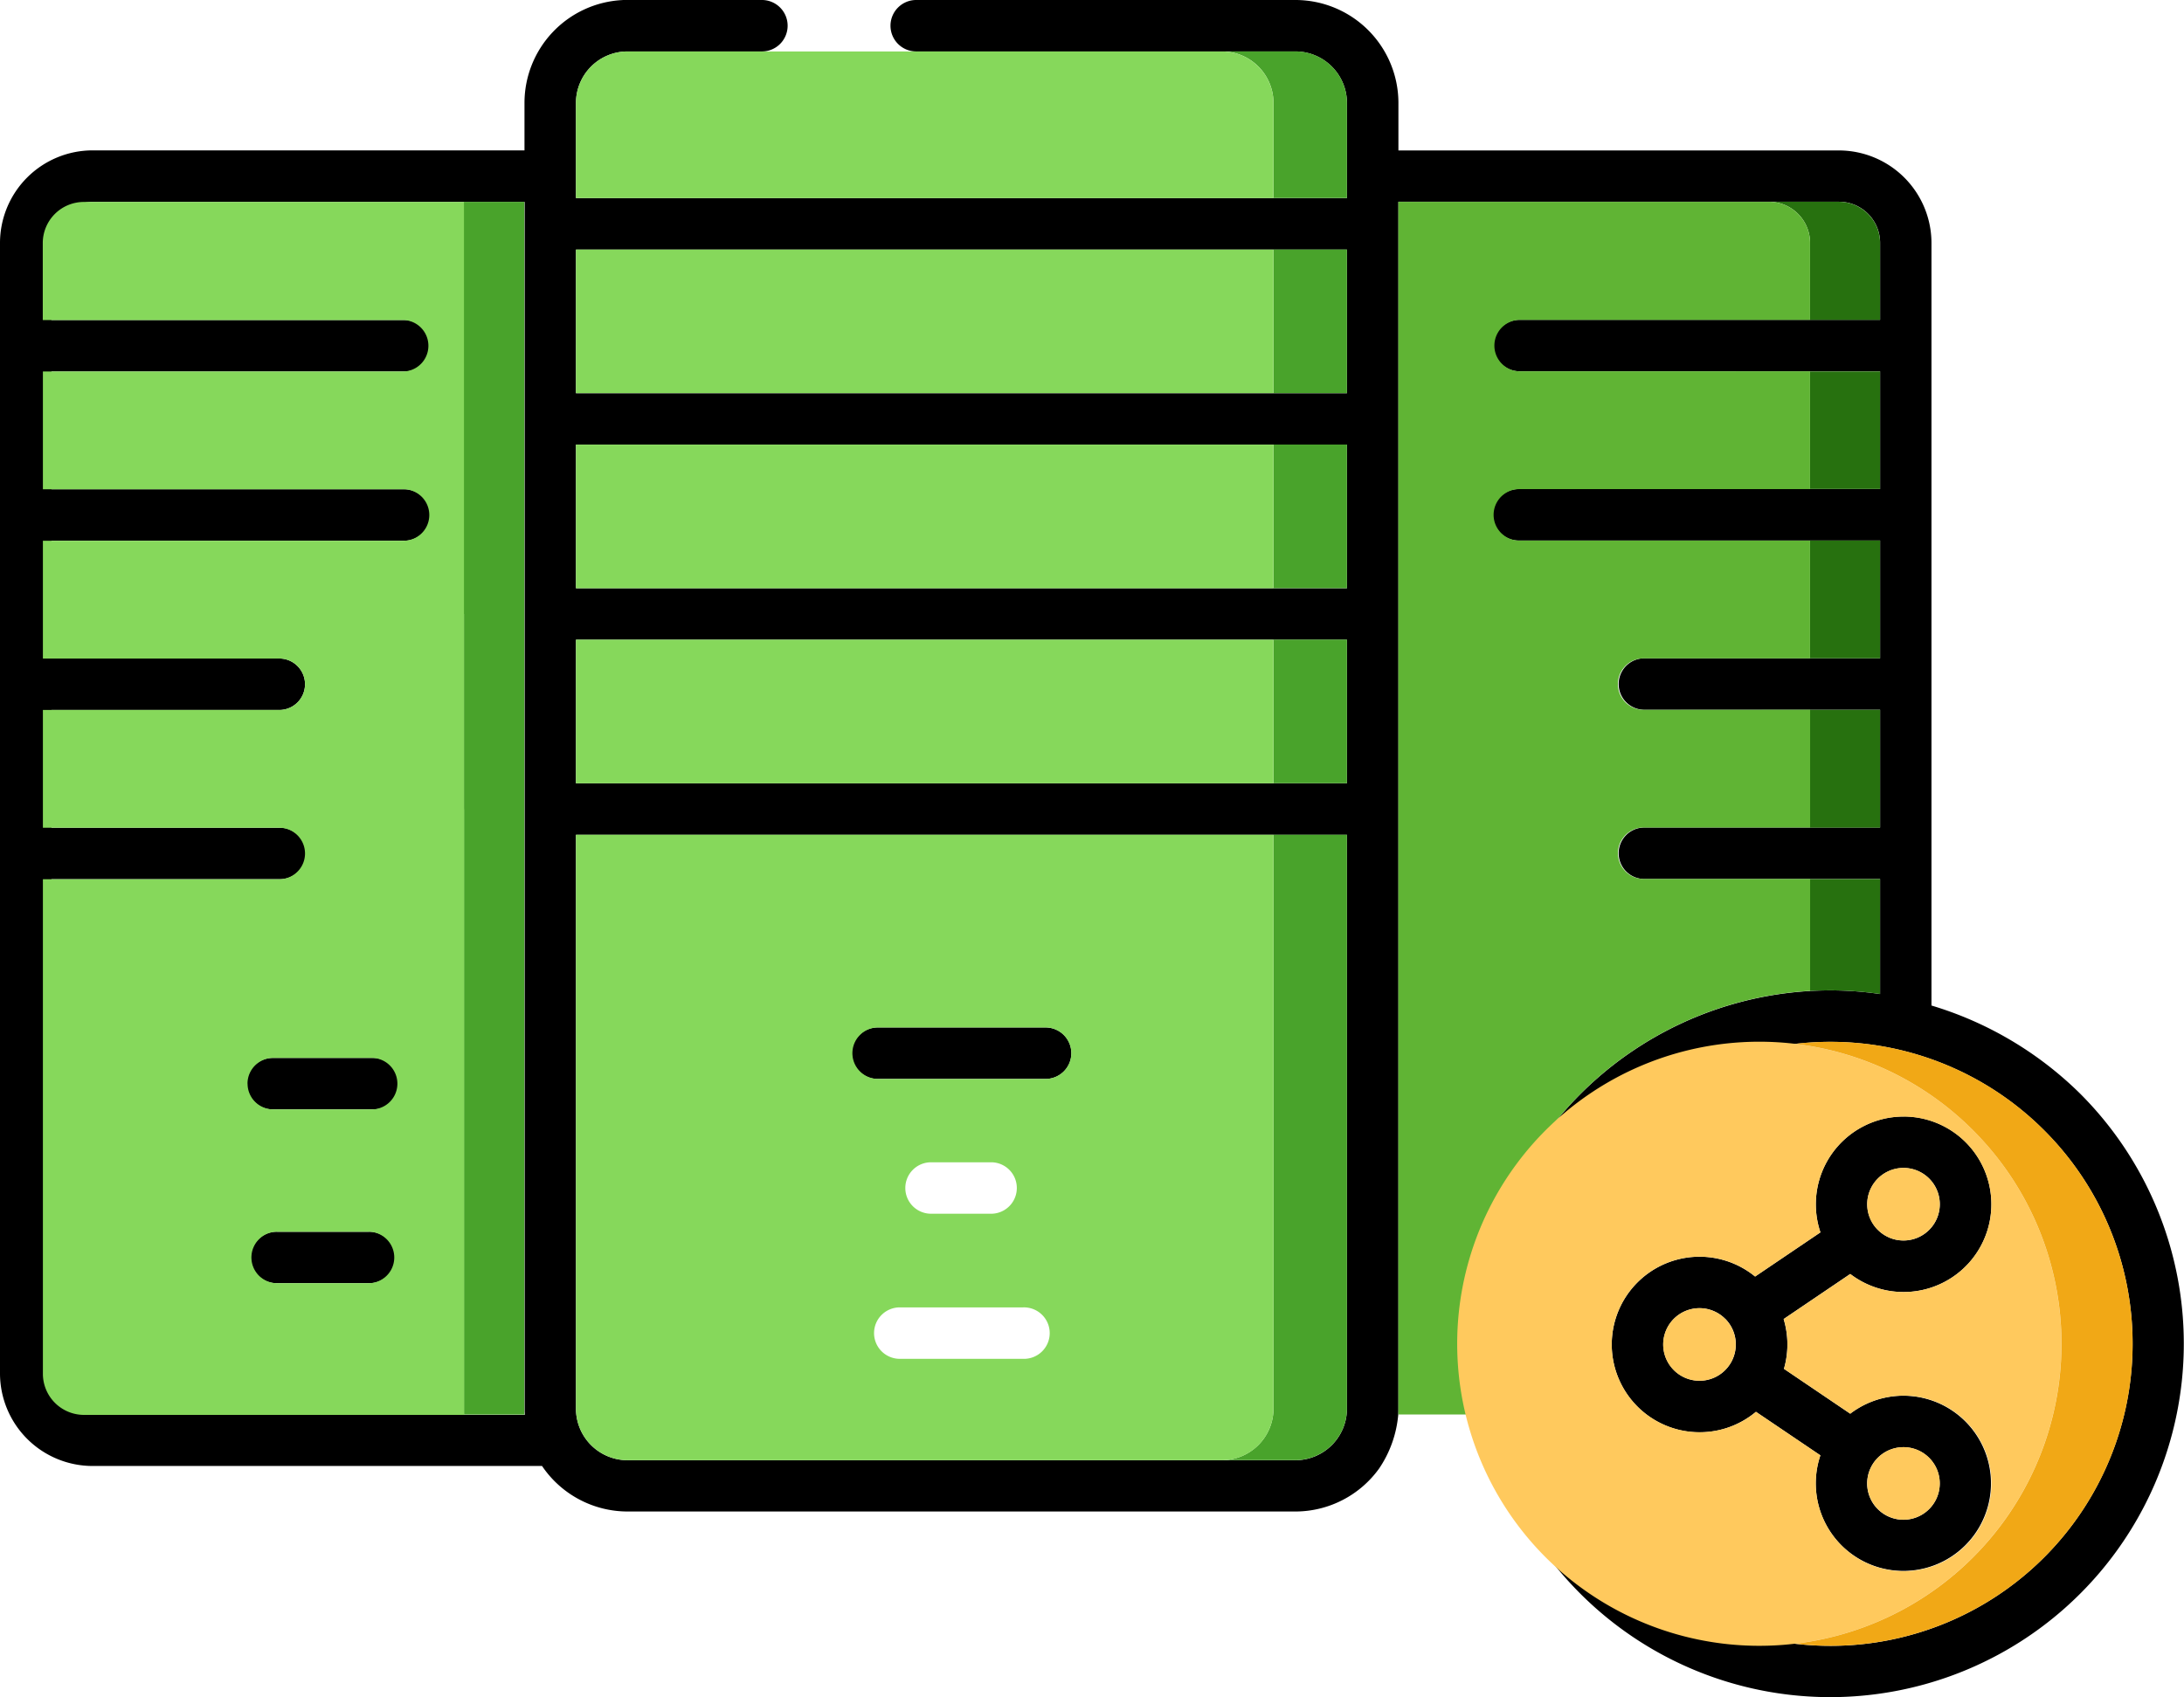<svg xmlns="http://www.w3.org/2000/svg" width="90.273" height="70.173" viewBox="0 0 90.273 70.173"><g transform="translate(0.012 -2356.46)"><g transform="translate(-0.012 2356.46)"><path d="M25.918,2356.46h5.529a1.064,1.064,0,1,1,0,2.127H25.918a2.133,2.133,0,0,0-2.123,2.124v3.939H55.663v-3.939a2.133,2.133,0,0,0-2.123-2.124H37.892a1.064,1.064,0,1,1,0-2.127H53.539a4.26,4.26,0,0,1,4.251,4.251v1.969H76a3.831,3.831,0,0,1,3.823,3.823v31.529a14.785,14.785,0,0,1,6.157,3.655,14.613,14.613,0,1,1-24.049,15.386l-.6-2.127a14.617,14.617,0,0,1,14.32-17.539,14.18,14.18,0,0,1,2.048.15V2392.8H67.925a1.064,1.064,0,0,1,0-2.127H77.7v-4.869H67.925a1.064,1.064,0,0,1,0-2.127H77.7v-4.87H62.788a1.064,1.064,0,1,1,0-2.127H77.7v-4.87H62.788a1.063,1.063,0,1,1,0-2.127H77.7V2366.5a1.7,1.7,0,0,0-1.7-1.7H57.79v49.9c0,.081,0,.16-.007.242a4.687,4.687,0,0,1-.788,2.228,4.268,4.268,0,0,1-3.455,1.781H25.918a4.268,4.268,0,0,1-3.525-1.882H3.811a3.831,3.831,0,0,1-3.823-3.823V2366.5a3.831,3.831,0,0,1,3.823-3.823H21.667v-1.969a4.26,4.26,0,0,1,4.045-4.245,1.019,1.019,0,0,1,.1-.005h.1Zm52.747,62.832a1.5,1.5,0,1,0-1.062-.44A1.5,1.5,0,0,0,78.665,2419.292Zm0-16.673a3.629,3.629,0,1,1-2.2,6.511l-2.753,1.864a3.65,3.65,0,0,1,.013,2.058l2.74,1.855a3.621,3.621,0,1,1-1.235,1.722l-2.663-1.8a3.629,3.629,0,1,1-.034-5.592l2.7-1.826a3.63,3.63,0,0,1,3.439-4.79Zm-7.369,8.364a1.5,1.5,0,1,0,.44,1.062A1.5,1.5,0,0,0,71.3,2410.983Zm7.37-6.236a1.5,1.5,0,1,0,1.062.439A1.5,1.5,0,0,0,78.665,2404.747Zm5.812-1.556a12.486,12.486,0,1,0,3.657,8.829A12.447,12.447,0,0,0,84.477,2403.19Zm-62.8,11.755c0-.039,0-.078-.005-.117v-50.021H3.812a1.7,1.7,0,0,0-1.7,1.7v3.183H16.669a1.064,1.064,0,1,1,0,2.127H2.116v4.87H16.669a1.064,1.064,0,1,1,0,2.127H2.116v4.87h9.416a1.064,1.064,0,0,1,0,2.128H2.116v4.869h9.416a1.064,1.064,0,1,1,0,2.127H2.116v20.447a1.7,1.7,0,0,0,1.7,1.7H21.674Zm-10.392-12.62a1.064,1.064,0,1,1,0-2.127h4.1a1.064,1.064,0,1,1,0,2.127Zm.162,7.186a1.064,1.064,0,1,1,0-2.127h3.777a1.064,1.064,0,1,1,0,2.127Zm24.842-8.445a1.064,1.064,0,1,1,0-2.127h6.886a1.064,1.064,0,1,1,0,2.127Zm-12.491-12.221H55.663v-5.938H23.795v5.938Zm31.868,2.127H23.795v23.758a2.133,2.133,0,0,0,2.123,2.1H53.539a2.133,2.133,0,0,0,2.123-2.1v-23.758ZM23.795,2380.78H55.663v-5.938H23.795Zm31.868-14H23.795v5.938H55.663Z" transform="translate(0.012 -2356.46)"></path><path d="M4496.759,4330.627v32.913h0v.07c0,.039,0,.078,0,.117h2.5c0-.039,0-.078-.005-.117v-.07h0v-49.95h-2.5v17.037Z" transform="translate(-4477.582 -4305.243)" fill="#49a32b" fill-rule="evenodd"></path><path d="M433.045,4338.723v-25.1h-15.71a1.7,1.7,0,0,0-1.7,1.7v3.183h14.908a1.064,1.064,0,0,1,0,2.127H415.64v4.87h14.908a1.063,1.063,0,1,1,0,2.127H415.64v4.87h9.771a1.063,1.063,0,1,1,0,2.127H415.64v4.87h9.771a1.063,1.063,0,1,1,0,2.127H415.64v20.447a1.7,1.7,0,0,0,1.7,1.7h15.717q0-.059-.005-.117v-.071h0v-24.847Zm-8.948,11.353a1.064,1.064,0,0,1,1.064-1.063h4.1a1.064,1.064,0,0,1,0,2.127h-4.1A1.064,1.064,0,0,1,424.1,4350.075Zm.162,7.186a1.063,1.063,0,0,1,1.064-1.063H429.1a1.063,1.063,0,1,1,0,2.127h-3.777A1.064,1.064,0,0,1,424.259,4357.261Z" transform="translate(-413.867 -4305.274)" fill="#86d85b" fill-rule="evenodd"></path><path d="M11846.333,2861.3h3.037v-3.939a2.134,2.134,0,0,0-2.125-2.123h-3.036a2.133,2.133,0,0,1,2.124,2.123v3.939Zm3.037,26.323h-3.037v23.758a2.134,2.134,0,0,1-2.124,2.1h3.036a2.136,2.136,0,0,0,2.125-2.1v-23.758Zm0-8.065h-3.037v5.938h3.037Zm0-8.065h-3.037v5.938h3.037Zm0-8.065h-3.037v5.938h3.037Z" transform="translate(-11793.695 -2853.113)" fill="#49a32b" fill-rule="evenodd"></path><path d="M5610.73,2887.665H5581.9v23.758a2.131,2.131,0,0,0,2.124,2.1h24.584a2.132,2.132,0,0,0,2.123-2.1v-23.758Zm-28.831-26.322h28.831v-3.94a2.132,2.132,0,0,0-2.123-2.123h-24.584a2.131,2.131,0,0,0-2.124,2.123v3.94Zm0,8.065h28.831v-5.938H5581.9Zm0,8.065h28.831v-5.938H5581.9Zm0,8.065h28.831V2879.6H5581.9Zm11.427,11.157a1.064,1.064,0,0,1,1.064-1.063h6.886a1.064,1.064,0,1,1,0,2.127h-6.886A1.064,1.064,0,0,1,5593.326,2896.7Zm2.187,5.574a1.063,1.063,0,0,1,1.063-1.063h2.515a1.064,1.064,0,0,1,0,2.127h-2.515A1.063,1.063,0,0,1,5595.513,2902.27Zm-1.292,6a1.064,1.064,0,0,1,1.064-1.064h5.1a1.064,1.064,0,1,1,0,2.127h-5.1A1.064,1.064,0,0,1,5594.221,2908.273Z" transform="translate(-5558.093 -2853.153)" fill="#86d85b" fill-rule="evenodd"></path><path d="M17146.387,4318.468h2.895v-3.183a1.706,1.706,0,0,0-1.7-1.7h-2.893a1.7,1.7,0,0,1,1.7,1.7Zm0,23.118v4.627c.279-.016.563-.024.844-.024a14.285,14.285,0,0,1,2.051.15v-4.753Zm0-2.127h2.895v-4.87h-2.895Zm0-7h2.895v-4.87h-2.895Zm0-7h2.895V4320.6h-2.895Z" transform="translate(-17071.572 -4305.243)" fill="#27710f" fill-rule="evenodd"></path><path d="M13561.464,4334.591a1.064,1.064,0,0,1,0-2.128h6.878v-4.87h-12.016a1.063,1.063,0,0,1,0-2.127h12.016v-4.87h-12.016a1.064,1.064,0,0,1,0-2.127h12.016v-3.182a1.7,1.7,0,0,0-1.7-1.7h-15.318v49.95h0v.07c0,.039,0,.079,0,.118h3.545a14.738,14.738,0,0,1-.292-2.927,14.612,14.612,0,0,1,13.768-14.588v-4.627h-6.878a1.064,1.064,0,0,1,0-2.128h6.878v-4.869Z" transform="translate(-13493.526 -4305.244)" fill="#60b434" fill-rule="evenodd"></path><path d="M14819.69,12492.244a3.629,3.629,0,1,1,2.3-6.438l2.7-1.826a3.627,3.627,0,1,1,1.234,1.723l-2.753,1.862a3.629,3.629,0,0,1,.155,1.052,3.579,3.579,0,0,1-.143,1.007l2.74,1.854a3.629,3.629,0,1,1-1.234,1.723l-2.663-1.8A3.614,3.614,0,0,1,14819.69,12492.244Zm9.493,1.055a1.5,1.5,0,1,0,.44,1.063A1.494,1.494,0,0,0,14829.184,12493.3Zm-10.555-3.622a1.5,1.5,0,1,0-.439-1.061A1.494,1.494,0,0,0,14818.629,12489.677Zm8.433-5.8a1.5,1.5,0,1,0-.439-1.063A1.488,1.488,0,0,0,14827.062,12483.881Zm-3.426-7.691a12.488,12.488,0,1,0,7.359,3.571A12.464,12.464,0,0,0,14823.636,12476.189Z" transform="translate(-14749.444 -12433.031)" fill="#ffc95d" fill-rule="evenodd"></path><path d="M17403.1,12459.775a12.487,12.487,0,0,1-7.359,21.229,12.627,12.627,0,0,0,1.471.086,12.486,12.486,0,1,0,0-24.972,12.627,12.627,0,0,0-1.471.085A12.445,12.445,0,0,1,17403.1,12459.775Z" transform="translate(-17321.547 -12413.046)" fill="#f1a816" fill-rule="evenodd"></path></g></g></svg>